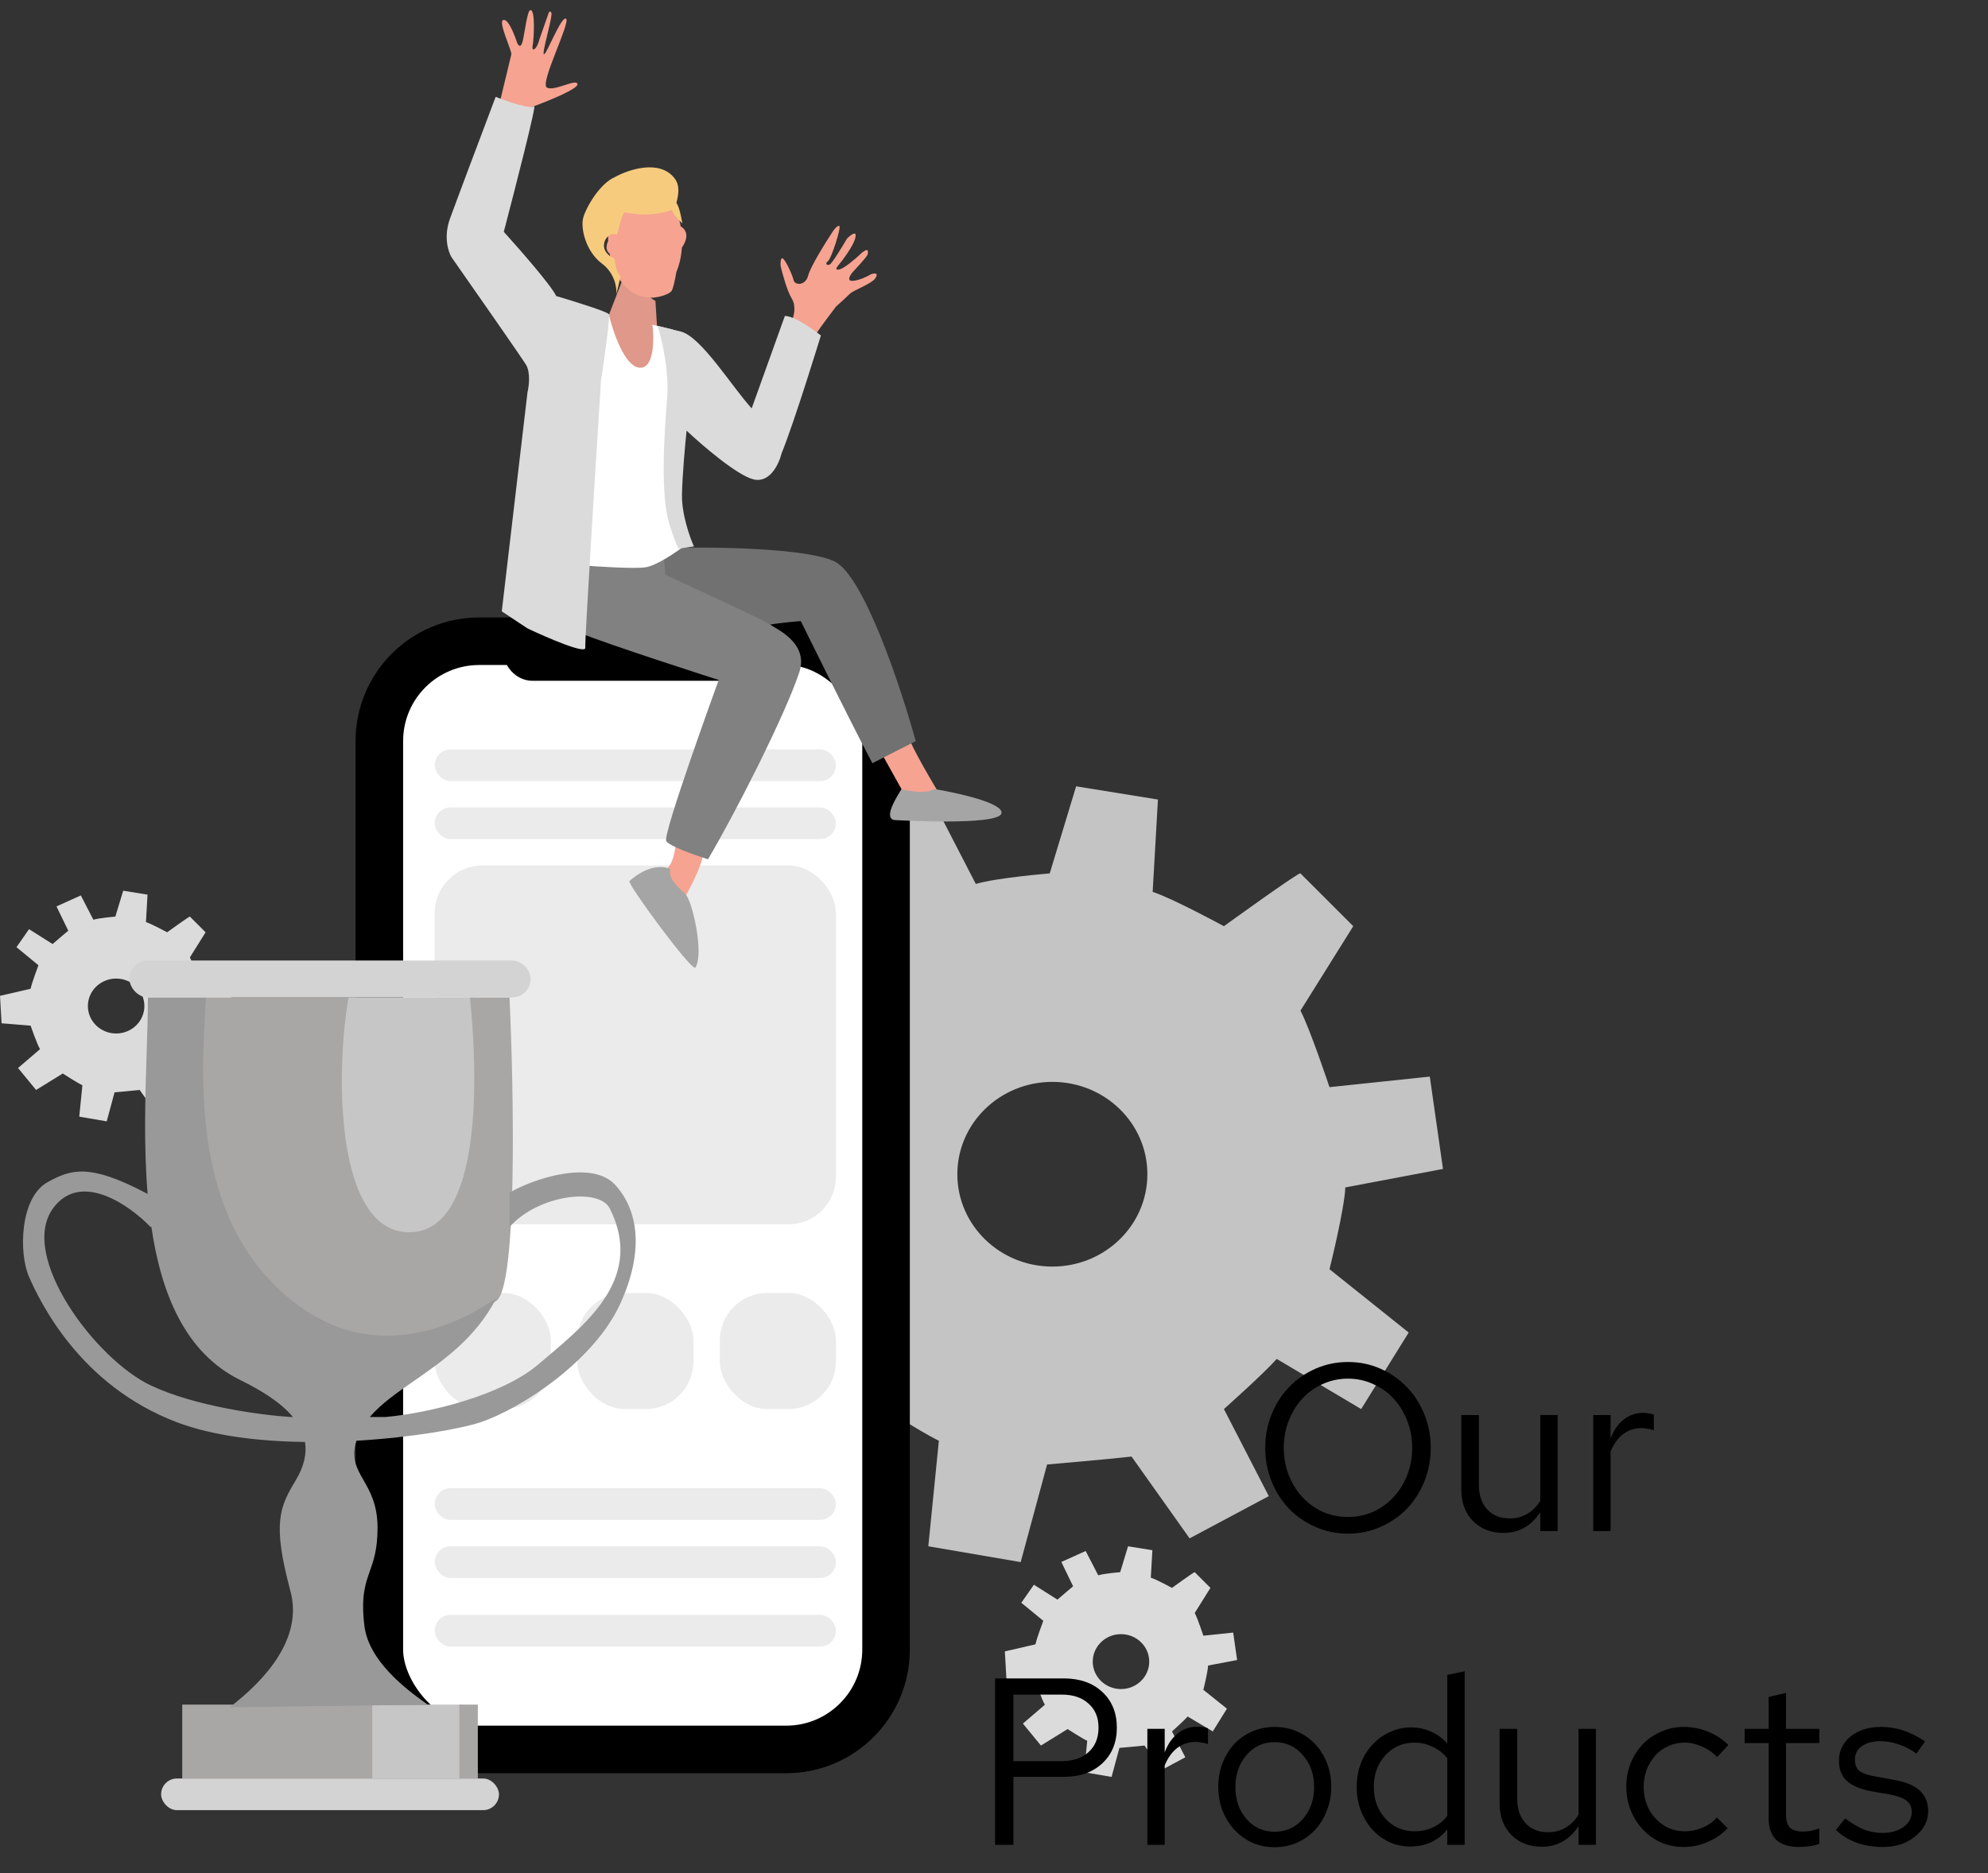 <svg width="209" height="197" viewBox="0 0 209 197" fill="none" xmlns="http://www.w3.org/2000/svg">
<rect x="0" y="0" width="209" height="197" fill="#333333" stroke="none"/>
<path fill-rule="evenodd" clip-rule="evenodd" d="M89.547 88.239L98.149 84.355L102.589 92.956C104.716 92.309 110.358 91.847 110.358 91.847L113.133 82.69L121.735 84.077L121.18 93.789C123.215 94.436 128.672 97.396 128.672 97.396C128.672 97.396 136.719 91.569 136.719 91.847L142.269 97.396L136.719 106.276C137.736 108.218 139.771 114.323 139.771 114.323L150.316 113.213L151.703 122.924L141.436 124.867C141.344 127.179 139.771 133.469 139.771 133.469L148.096 140.128L143.101 148.175L134.222 142.903C132.927 144.383 128.672 148.175 128.672 148.175L133.389 157.332L125.065 161.772L118.96 153.17C116.555 153.448 110.081 154.002 110.081 154.002L107.306 164.269L97.594 162.604L98.704 151.505C96.762 150.58 91.767 147.343 91.767 147.343L82.332 153.17L75.95 145.401L83.72 138.741C82.703 137.076 80.39 130.417 80.39 130.417L70.123 129.584L69.568 119.872L80.39 117.375C80.853 115.155 83.165 109.05 83.165 109.05L75.395 102.668L79.835 96.286L88.16 101.558C89.27 100.541 93.709 96.841 93.709 96.841L89.547 88.239ZM110.636 133.191C116.153 133.191 120.625 128.843 120.625 123.48C120.625 118.116 116.153 113.768 110.636 113.768C105.119 113.768 100.646 118.116 100.646 123.48C100.646 128.843 105.119 133.191 110.636 133.191Z" fill="#C4C4C4"/>
<path fill-rule="evenodd" clip-rule="evenodd" d="M111.58 164.254L114.138 163.1L115.457 165.657C116.09 165.464 117.767 165.327 117.767 165.327L118.592 162.605L121.15 163.017L120.985 165.904C121.59 166.097 123.212 166.977 123.212 166.977C123.212 166.977 125.604 165.244 125.604 165.327L127.254 166.977L125.604 169.617C125.907 170.194 126.512 172.009 126.512 172.009L129.647 171.679L130.059 174.566L127.007 175.144C126.979 175.831 126.512 177.701 126.512 177.701L128.987 179.681L127.502 182.073L124.862 180.506C124.477 180.946 123.212 182.073 123.212 182.073L124.614 184.796L122.14 186.116L120.325 183.558C119.61 183.641 117.685 183.806 117.685 183.806L116.86 186.858L113.973 186.363L114.303 183.063C113.725 182.788 112.24 181.826 112.24 181.826L109.435 183.558L107.538 181.248L109.848 179.268C109.545 178.774 108.858 176.794 108.858 176.794L105.806 176.546L105.641 173.659L108.858 172.916C108.995 172.256 109.683 170.442 109.683 170.442L107.373 168.544L108.693 166.647L111.168 168.214C111.498 167.912 112.818 166.812 112.818 166.812L111.58 164.254ZM117.85 177.619C119.491 177.619 120.82 176.326 120.82 174.731C120.82 173.137 119.491 171.844 117.85 171.844C116.21 171.844 114.881 173.137 114.881 174.731C114.881 176.326 116.21 177.619 117.85 177.619Z" fill="#DBDBDB"/>
<path fill-rule="evenodd" clip-rule="evenodd" d="M5.94 95.316L8.497 94.161L9.817 96.718C10.449 96.525 12.127 96.388 12.127 96.388L12.952 93.666L15.509 94.078L15.344 96.965C15.949 97.158 17.571 98.038 17.571 98.038C17.571 98.038 19.964 96.305 19.964 96.388L21.614 98.038L19.964 100.678C20.266 101.255 20.871 103.07 20.871 103.07L24.006 102.74L24.418 105.627L21.366 106.205C21.339 106.892 20.871 108.762 20.871 108.762L23.346 110.742L21.861 113.134L19.221 111.567C18.836 112.007 17.571 113.134 17.571 113.134L18.974 115.857L16.499 117.177L14.684 114.619C13.969 114.702 12.044 114.867 12.044 114.867L11.219 117.919L8.332 117.424L8.662 114.124C8.084 113.849 6.6 112.887 6.6 112.887L3.795 114.619L1.897 112.309L4.207 110.33C3.905 109.835 3.217 107.855 3.217 107.855L0.165 107.607L0 104.72L3.217 103.977C3.355 103.318 4.042 101.503 4.042 101.503L1.732 99.605L3.052 97.708L5.527 99.275C5.857 98.973 7.177 97.873 7.177 97.873L5.94 95.316ZM12.209 108.68C13.849 108.68 15.179 107.387 15.179 105.792C15.179 104.198 13.849 102.905 12.209 102.905C10.569 102.905 9.239 104.198 9.239 105.792C9.239 107.387 10.569 108.68 12.209 108.68Z" fill="#DBDBDB"/>
<rect x="39.88" y="67.431" width="53.271" height="116.537" rx="10.5" fill="white" stroke="black" stroke-width="5"/>
<rect x="54.419" y="66.986" width="24.748" height="3.105" rx="1.552" stroke="black" stroke-width="3"/>
<rect x="45.705" y="78.805" width="42.177" height="3.33" rx="1.665" fill="#EBEBEB"/>
<rect x="45.705" y="156.5" width="42.177" height="3.33" rx="1.665" fill="#EBEBEB"/>
<rect x="45.705" y="84.909" width="42.177" height="3.33" rx="1.665" fill="#EBEBEB"/>
<rect x="45.705" y="162.605" width="42.177" height="3.33" rx="1.665" fill="#EBEBEB"/>
<rect x="45.705" y="169.819" width="42.177" height="3.33" rx="1.665" fill="#EBEBEB"/>
<rect x="45.705" y="91.014" width="42.177" height="37.738" rx="5" fill="#EBEBEB"/>
<rect x="45.705" y="135.966" width="12.209" height="12.209" rx="5" fill="#EBEBEB"/>
<rect x="75.673" y="135.966" width="12.209" height="12.209" rx="5" fill="#EBEBEB"/>
<rect x="60.688" y="135.966" width="12.209" height="12.209" rx="5" fill="#EBEBEB"/>
<path d="M94.969 83.329L92.578 79.041C93.468 78.114 95.303 76.502 95.527 77.469C95.75 78.436 98.125 82.473 99.284 84.37L94.969 83.329Z" fill="#F6A391"/>
<path d="M69.865 91.541C70.936 90.887 71.099 88.795 71.046 87.83C71.808 87.824 73.444 88.067 73.883 89.086C74.322 90.105 72.528 93.516 71.576 95.095L70.627 94.295C69.927 93.65 68.793 92.196 69.865 91.541Z" fill="#F6A391"/>
<path d="M87.705 59.025C84.624 57.596 74.658 57.493 70.06 57.62L66.21 64.112L79.148 66.093C80.803 65.542 84.189 65.312 84.189 65.312C84.189 65.312 89.23 75.568 91.713 80.259L96.271 77.934C94.699 72.226 90.785 60.453 87.705 59.025Z" fill="#717171"/>
<path d="M83.24 31.4C83.731 32.203 83.457 33.26 83.259 33.688L85.761 35.148C86.359 34.246 87.891 32.237 87.891 32.237C87.891 32.237 88.737 31.49 89.361 30.879C89.734 30.513 91.667 29.837 92.039 29.242C92.411 28.647 91.878 28.727 91.565 28.842C91.23 29.047 90.385 29.471 89.686 29.53C88.987 29.59 89.345 28.972 89.612 28.656C89.878 28.34 91.146 27.028 91.211 26.759C91.42 25.895 90.715 26.449 90.337 26.833C89.847 27.286 88.747 28.219 88.263 28.331C87.779 28.442 87.925 28.154 88.058 27.996C88.592 27.363 89.71 25.882 89.919 25.019C90.127 24.156 89.422 24.709 89.044 25.094C88.558 25.928 87.517 27.637 87.249 27.8C86.914 28.005 86.71 27.67 87.044 27.465C87.379 27.261 88.496 23.819 88.226 23.754C88.01 23.702 87.646 24.185 87.491 24.433C86.738 25.584 85.179 28.1 84.97 28.963C84.71 30.042 83.566 30.051 83.426 29.447C83.287 28.842 82.534 27.233 82.264 27.168C82.048 27.116 82.044 27.686 82.068 27.977C82.254 28.783 82.749 30.596 83.24 31.4Z" fill="#F6A391"/>
<path d="M53.755 5.728L52.518 10.853L53.941 12.053L56.155 11.16C57.721 10.587 60.824 9.319 60.712 8.835C60.573 8.23 58.229 9.663 57.485 9.198C56.741 8.733 59.987 2.38 59.513 1.98C59.038 1.58 57.457 5.766 57.187 5.7C56.918 5.635 58.164 1.654 57.959 1.32C57.796 1.052 57.668 1.344 57.624 1.524L56.704 4.156C56.639 4.426 56.441 5.007 56.173 5.17C55.906 5.334 55.969 4.835 56.034 4.566C56.083 4.292 56.341 0.929 55.736 1.068C55.434 1.138 55.163 3.442 54.955 4.305C54.747 5.168 54.465 4.758 54.35 4.445C54.236 4.132 53.523 1.961 52.918 2.101C52.314 2.24 53.842 5.369 53.755 5.728Z" fill="#F6A391"/>
<path d="M75.557 71.507C75.557 71.507 63.546 67.656 61.047 66.577L58.182 61.889L61.642 57.015L69.725 57.825L69.948 60.447C73.461 62.057 80.581 65.355 80.961 65.675C81.435 66.075 85.081 67.526 84.03 70.698C82.494 75.333 77.153 85.784 74.431 90.36C73.104 89.945 70.368 88.98 70.041 88.444C69.632 87.775 75.557 71.507 75.557 71.507Z" fill="#828181"/>
<path d="M63.94 33.307L65.457 29.391L68.907 31.651L69.14 35.418L69.075 43.966L64.536 40.301L63.94 33.307Z" fill="#DF9889"/>
<path d="M67.214 38.664C65.652 38.515 64.424 34.85 64.005 33.037L60.266 36.701L57.355 51.128L61.057 59.443C62.83 59.586 66.673 59.828 67.856 59.657C69.039 59.486 71.208 57.992 72.144 57.266L70.972 53.844L70.935 49.267L72.023 42.394L70.749 34.664L68.591 34.144C68.783 35.712 68.777 38.813 67.214 38.664Z" fill="white"/>
<path fill-rule="evenodd" clip-rule="evenodd" d="M63.934 25.353C63.787 22.038 65.399 19.273 67.538 19.175C69.413 19.089 71.073 21.077 71.561 23.801C72.09 24.115 72.523 24.809 71.687 26.042C71.687 26.043 71.687 26.043 71.687 26.043C71.626 26.982 71.422 27.854 71.108 28.604C70.95 29.54 70.748 30.429 70.58 30.628C70.23 31.044 68.537 31.573 67.485 31.16C65.89 30.851 64.541 29.053 64.088 26.677C63.649 26.32 63.727 25.79 63.934 25.353Z" fill="#F6A391"/>
<path d="M70.889 18.713C69.311 16.734 66.058 17.832 64.629 18.629C63.038 19.308 61.56 21.885 61.299 22.963C61.039 24.043 61.597 26.461 63.29 27.726C64.644 28.738 64.859 30.293 64.797 30.944L65.252 29.056C64.573 28.321 64.702 27.241 64.564 27.177C62.51 26.224 63.867 24.154 64.88 24.684C65.141 23.605 65.466 22.257 65.736 22.322C67.894 22.843 69.909 22.378 70.647 22.08C70.787 22.684 71.735 23.484 71.735 23.484C71.735 23.484 71.475 21.804 71.112 21.336C71.308 20.527 71.546 19.538 70.889 18.713Z" fill="#F6CB7D"/>
<path d="M64.005 33.037C63.841 32.769 60.247 31.654 58.471 31.13C58.032 30.111 54.617 26.203 52.965 24.377C54.161 19.814 56.475 10.781 56.155 11.16C55.835 11.54 53.324 10.667 52.109 10.184C50.791 13.671 47.985 21.12 47.3 23.01C46.616 24.9 47.127 26.489 47.468 27.047C49.873 30.482 54.808 37.553 55.299 38.357C55.79 39.161 55.609 40.62 55.457 41.25L52.751 64.289L55.457 66.084C57.507 67.054 61.59 68.82 61.531 68.121C61.471 67.421 62.61 49.066 63.187 39.975C63.528 37.774 64.169 33.305 64.005 33.037Z" fill="#DBDBDB"/>
<path d="M69.13 34.274L71.558 34.86C73.716 35.381 76.99 40.738 79.026 42.943L82.514 33.223C83.748 33.235 86.3 35.278 86.3 35.278C86.3 35.278 83.569 44.229 82.161 47.696C81.9 48.775 80.948 50.828 79.222 50.411C77.495 49.995 73.808 46.821 72.181 45.286C72.035 46.678 71.734 49.974 71.697 52.02C71.66 54.067 72.519 56.501 72.953 57.462L71.474 57.676C71.43 57.855 71.15 57.598 70.376 55.127C69.409 52.039 69.828 45.575 70.135 41.938C70.38 39.029 69.567 35.616 69.13 34.274Z" fill="#DBDBDB"/>
<path d="M93.983 86.23C92.82 85.95 94.432 83.58 94.764 82.994C96.922 83.514 97.951 83.192 98.196 82.966C100.667 83.372 105.544 84.454 105.284 85.533C104.958 86.882 93.983 86.23 93.983 86.23Z" fill="#A5A5A5"/>
<path d="M66.172 92.648C68.202 90.854 69.883 91.07 70.469 91.402C70.209 92.481 71.427 93.346 72.106 94.081C72.785 94.816 74.041 100.257 73.111 101.745C72.782 102.271 65.893 92.894 66.172 92.648Z" fill="#A5A5A5"/>
<path d="M49.958 104.888H36.639L34.142 106.831C34.789 115.71 36.195 133.524 36.639 133.746C37.083 133.968 44.593 132.174 48.293 131.249L51.623 118.485L49.958 104.888Z" fill="#C6C6C6"/>
<path d="M48.571 179.253H39.136H38.026V187.023H48.571V179.253Z" fill="#C6C6C6"/>
<path d="M36.64 104.888H21.378L18.881 107.941L22.211 134.301L37.75 145.401C41.634 143.181 49.959 138.353 52.179 136.799C54.399 135.245 54.029 114.878 53.566 104.888H49.404C50.236 112.843 50.791 129.584 43.022 129.584C35.252 129.584 35.252 112.843 36.64 104.888Z" fill="#A9A6A6"/>
<path d="M36.917 157.055C36.251 154.835 36.27 152.06 36.362 150.95C35.992 152.06 35.363 155.279 35.807 159.275C36.362 164.269 34.42 165.102 35.252 170.374C35.918 174.592 38.12 176.386 39.137 176.756C38.027 174.166 35.41 171.206 36.917 166.489C37.749 163.886 37.75 159.83 36.917 157.055Z" fill="#A9A6A6"/>
<path d="M19.158 179.253H25.263H39.137V187.023H19.158V179.253Z" fill="#A9A6A6"/>
<path d="M50.236 179.253H48.294V187.023H50.236V179.253Z" fill="#A9A6A6"/>
<path fill-rule="evenodd" clip-rule="evenodd" d="M15.913 129.02C16.948 136.053 19.473 142.279 25.263 145.123C27.529 146.237 29.545 147.501 30.795 149.008H30.535C27.575 148.823 20.49 147.898 15.828 145.678C10.001 142.903 1.954 132.082 5.562 127.087C8.447 123.091 13.608 126.717 15.828 129.029C15.857 129.026 15.885 129.023 15.913 129.02ZM15.52 125.553C15.44 125.51 15.358 125.466 15.273 125.422C9.446 122.37 7.504 122.925 5.006 124.312C2.076 125.94 1.954 131.804 3.064 134.301C4.174 136.799 8.336 145.678 18.603 149.563C22.44 151.015 27.284 151.575 32.065 151.635C32.26 152.838 31.987 154.173 31.09 155.668C29.425 158.442 28.592 160.107 30.535 167.322C31.893 172.367 27.76 176.756 24.153 179.531L44.964 179.254C42.744 177.681 38.748 174.703 38.304 170.929C37.946 167.882 38.399 166.591 38.881 165.22C39.277 164.095 39.692 162.914 39.692 160.662C39.692 158.23 38.903 156.851 38.221 155.659C37.502 154.404 36.903 153.356 37.472 151.506C43.384 151.162 48.503 150.233 50.514 149.563C54.676 148.176 62.445 143.181 65.22 137.076C67.743 131.527 67.107 127.253 64.665 124.589C62.223 121.926 56.063 123.942 53.566 125.422V129.029C56.618 125.607 63 124.867 64.11 127.087C67.635 134.138 62.086 138.831 57.557 142.661C57.238 142.931 56.924 143.196 56.618 143.458C52.733 146.788 44.871 148.638 40.524 149.008H38.882C40.054 147.622 41.725 146.463 43.538 145.205C46.574 143.097 50.01 140.713 52.178 136.521C52.192 136.495 52.103 136.555 51.922 136.678C50.24 137.817 40.608 144.34 31.09 137.076C20.207 128.771 21.096 114.112 21.652 104.95L21.656 104.888H15.551C15.551 106.599 15.488 108.54 15.42 110.626C15.27 115.2 15.098 120.473 15.52 125.553Z" fill="#999999"/>
<rect x="13.608" y="101.003" width="42.177" height="3.885" rx="1.942" fill="#D3D3D3"/>
<rect x="16.938" y="187.023" width="35.518" height="3.33" rx="1.665" fill="#D3D3D3"/>
<path d="M150.414 152.25C150.414 153.5 150.189 154.683 149.739 155.8C149.289 156.9 148.672 157.858 147.889 158.675C147.106 159.475 146.181 160.108 145.114 160.575C144.064 161.042 142.931 161.275 141.714 161.275C140.514 161.275 139.381 161.042 138.314 160.575C137.247 160.108 136.322 159.475 135.539 158.675C134.756 157.858 134.139 156.9 133.689 155.8C133.239 154.683 133.014 153.5 133.014 152.25C133.014 151 133.239 149.825 133.689 148.725C134.139 147.608 134.756 146.65 135.539 145.85C136.322 145.033 137.247 144.392 138.314 143.925C139.381 143.458 140.514 143.225 141.714 143.225C142.931 143.225 144.064 143.458 145.114 143.925C146.181 144.392 147.106 145.033 147.889 145.85C148.672 146.65 149.289 147.608 149.739 148.725C150.189 149.825 150.414 151 150.414 152.25ZM148.464 152.25C148.464 151.233 148.289 150.283 147.939 149.4C147.589 148.5 147.114 147.725 146.514 147.075C145.914 146.425 145.197 145.917 144.364 145.55C143.547 145.167 142.664 144.975 141.714 144.975C140.764 144.975 139.872 145.167 139.039 145.55C138.222 145.917 137.514 146.425 136.914 147.075C136.314 147.725 135.839 148.5 135.489 149.4C135.139 150.283 134.964 151.233 134.964 152.25C134.964 153.267 135.139 154.225 135.489 155.125C135.839 156.008 136.314 156.775 136.914 157.425C137.514 158.075 138.222 158.592 139.039 158.975C139.872 159.342 140.764 159.525 141.714 159.525C142.664 159.525 143.547 159.342 144.364 158.975C145.197 158.592 145.914 158.075 146.514 157.425C147.114 156.775 147.589 156.008 147.939 155.125C148.289 154.225 148.464 153.267 148.464 152.25ZM155.478 148.8V156.15C155.478 157.233 155.77 158.092 156.353 158.725C156.936 159.358 157.728 159.675 158.728 159.675C159.395 159.675 160.003 159.517 160.553 159.2C161.103 158.883 161.561 158.425 161.928 157.825V148.8H163.753V161H161.928V159.025C161.461 159.742 160.903 160.283 160.253 160.65C159.603 161.017 158.87 161.2 158.053 161.2C156.753 161.2 155.686 160.783 154.853 159.95C154.036 159.1 153.628 158.008 153.628 156.675V148.8H155.478ZM167.497 161V148.8H169.322V151.275C169.639 150.425 170.089 149.767 170.672 149.3C171.272 148.817 171.955 148.575 172.722 148.575C172.939 148.575 173.139 148.592 173.322 148.625C173.505 148.642 173.689 148.683 173.872 148.75V150.4C173.672 150.333 173.455 150.283 173.222 150.25C173.005 150.2 172.797 150.175 172.597 150.175C171.847 150.175 171.189 150.392 170.622 150.825C170.072 151.258 169.639 151.867 169.322 152.65V161H167.497ZM104.615 194V176.5H111.84C113.523 176.5 114.873 176.975 115.89 177.925C116.906 178.875 117.415 180.125 117.415 181.675C117.415 183.225 116.906 184.475 115.89 185.425C114.873 186.375 113.523 186.85 111.84 186.85H106.54V194H104.615ZM111.615 178.2H106.54V185.2H111.615C112.815 185.2 113.756 184.883 114.44 184.25C115.14 183.617 115.49 182.758 115.49 181.675C115.49 180.608 115.14 179.767 114.44 179.15C113.756 178.517 112.815 178.2 111.615 178.2ZM120.622 194V181.8H122.447V184.275C122.764 183.425 123.214 182.767 123.797 182.3C124.397 181.817 125.08 181.575 125.847 181.575C126.064 181.575 126.264 181.592 126.447 181.625C126.63 181.642 126.814 181.683 126.997 181.75V183.4C126.797 183.333 126.58 183.283 126.347 183.25C126.13 183.2 125.922 183.175 125.722 183.175C124.972 183.175 124.314 183.392 123.747 183.825C123.197 184.258 122.764 184.867 122.447 185.65V194H120.622ZM128.08 187.9C128.08 187 128.23 186.167 128.53 185.4C128.83 184.633 129.238 183.967 129.755 183.4C130.288 182.833 130.922 182.392 131.655 182.075C132.388 181.758 133.172 181.6 134.005 181.6C134.855 181.6 135.638 181.758 136.355 182.075C137.088 182.392 137.722 182.833 138.255 183.4C138.788 183.967 139.205 184.633 139.505 185.4C139.805 186.167 139.955 187 139.955 187.9C139.955 188.8 139.797 189.642 139.48 190.425C139.18 191.208 138.763 191.883 138.23 192.45C137.713 193 137.088 193.442 136.355 193.775C135.622 194.092 134.838 194.25 134.005 194.25C133.172 194.25 132.388 194.092 131.655 193.775C130.938 193.442 130.313 192.992 129.78 192.425C129.263 191.858 128.847 191.192 128.53 190.425C128.23 189.642 128.08 188.8 128.08 187.9ZM134.005 192.625C135.188 192.625 136.172 192.183 136.955 191.3C137.755 190.4 138.155 189.275 138.155 187.925C138.155 186.575 137.755 185.45 136.955 184.55C136.172 183.65 135.188 183.2 134.005 183.2C132.822 183.2 131.838 183.65 131.055 184.55C130.272 185.45 129.88 186.575 129.88 187.925C129.88 189.275 130.272 190.4 131.055 191.3C131.838 192.183 132.822 192.625 134.005 192.625ZM152.156 194V192.375C151.689 192.958 151.122 193.408 150.456 193.725C149.789 194.025 149.056 194.175 148.256 194.175C147.472 194.175 146.731 194.017 146.031 193.7C145.347 193.367 144.756 192.925 144.256 192.375C143.756 191.808 143.356 191.142 143.056 190.375C142.772 189.608 142.631 188.792 142.631 187.925C142.631 187.042 142.772 186.217 143.056 185.45C143.356 184.683 143.764 184.025 144.281 183.475C144.797 182.908 145.406 182.467 146.106 182.15C146.806 181.817 147.556 181.65 148.356 181.65C149.106 181.65 149.806 181.8 150.456 182.1C151.106 182.383 151.672 182.8 152.156 183.35V176.125L153.981 175.75V194H152.156ZM144.431 187.9C144.431 189.233 144.839 190.35 145.656 191.25C146.472 192.133 147.489 192.575 148.706 192.575C149.422 192.575 150.081 192.433 150.681 192.15C151.281 191.867 151.772 191.467 152.156 190.95V184.9C151.756 184.383 151.247 183.983 150.631 183.7C150.031 183.4 149.389 183.25 148.706 183.25C147.489 183.25 146.472 183.692 145.656 184.575C144.839 185.458 144.431 186.567 144.431 187.9ZM159.506 181.8V189.15C159.506 190.233 159.798 191.092 160.381 191.725C160.965 192.358 161.756 192.675 162.756 192.675C163.423 192.675 164.031 192.517 164.581 192.2C165.131 191.883 165.59 191.425 165.956 190.825V181.8H167.781V194H165.956V192.025C165.49 192.742 164.931 193.283 164.281 193.65C163.631 194.017 162.898 194.2 162.081 194.2C160.781 194.2 159.715 193.783 158.881 192.95C158.065 192.1 157.656 191.008 157.656 189.675V181.8H159.506ZM177.1 192.575C177.767 192.575 178.392 192.45 178.975 192.2C179.575 191.95 180.084 191.592 180.5 191.125L181.625 192.25C181.042 192.867 180.342 193.35 179.525 193.7C178.725 194.05 177.884 194.225 177 194.225C176.167 194.225 175.375 194.067 174.625 193.75C173.892 193.417 173.259 192.967 172.725 192.4C172.192 191.833 171.767 191.167 171.45 190.4C171.134 189.617 170.975 188.783 170.975 187.9C170.975 187.017 171.125 186.192 171.425 185.425C171.742 184.658 172.167 183.992 172.7 183.425C173.25 182.858 173.892 182.417 174.625 182.1C175.359 181.767 176.15 181.6 177 181.6C177.9 181.6 178.759 181.767 179.575 182.1C180.392 182.433 181.1 182.9 181.7 183.5L180.525 184.775C180.092 184.308 179.567 183.942 178.95 183.675C178.334 183.392 177.709 183.25 177.075 183.25C176.475 183.25 175.909 183.375 175.375 183.625C174.859 183.858 174.409 184.183 174.025 184.6C173.659 185.017 173.359 185.508 173.125 186.075C172.909 186.642 172.8 187.25 172.8 187.9C172.8 189.217 173.217 190.325 174.05 191.225C174.884 192.125 175.9 192.575 177.1 192.575ZM185.939 191.25V183.3H183.414V181.8H185.939V178.45L187.764 178.025V181.8H191.264V183.3H187.764V190.775C187.764 191.425 187.898 191.892 188.164 192.175C188.448 192.458 188.906 192.6 189.539 192.6C189.856 192.6 190.139 192.575 190.389 192.525C190.639 192.475 190.931 192.392 191.264 192.275V193.9C190.931 194.017 190.581 194.1 190.214 194.15C189.848 194.2 189.489 194.225 189.139 194.225C188.089 194.225 187.289 193.975 186.739 193.475C186.206 192.958 185.939 192.217 185.939 191.25ZM193.007 192.425L193.982 191.225C194.698 191.758 195.365 192.15 195.982 192.4C196.615 192.633 197.257 192.75 197.907 192.75C198.79 192.75 199.523 192.542 200.107 192.125C200.69 191.708 200.982 191.183 200.982 190.55C200.982 190.05 200.807 189.658 200.457 189.375C200.107 189.092 199.548 188.875 198.782 188.725L196.782 188.375C195.598 188.158 194.723 187.792 194.157 187.275C193.607 186.758 193.332 186.058 193.332 185.175C193.332 184.125 193.74 183.267 194.557 182.6C195.39 181.933 196.448 181.6 197.732 181.6C198.565 181.6 199.357 181.725 200.107 181.975C200.857 182.225 201.615 182.608 202.382 183.125L201.482 184.4C200.848 183.95 200.215 183.625 199.582 183.425C198.948 183.208 198.307 183.1 197.657 183.1C196.857 183.1 196.215 183.275 195.732 183.625C195.248 183.975 195.007 184.45 195.007 185.05C195.007 185.55 195.157 185.933 195.457 186.2C195.773 186.467 196.323 186.667 197.107 186.8L199.157 187.175C200.373 187.392 201.265 187.767 201.832 188.3C202.415 188.833 202.707 189.55 202.707 190.45C202.707 191.5 202.248 192.392 201.332 193.125C200.432 193.858 199.307 194.225 197.957 194.225C196.957 194.225 196.032 194.075 195.182 193.775C194.332 193.458 193.607 193.008 193.007 192.425Z" fill="black"/>
</svg>
